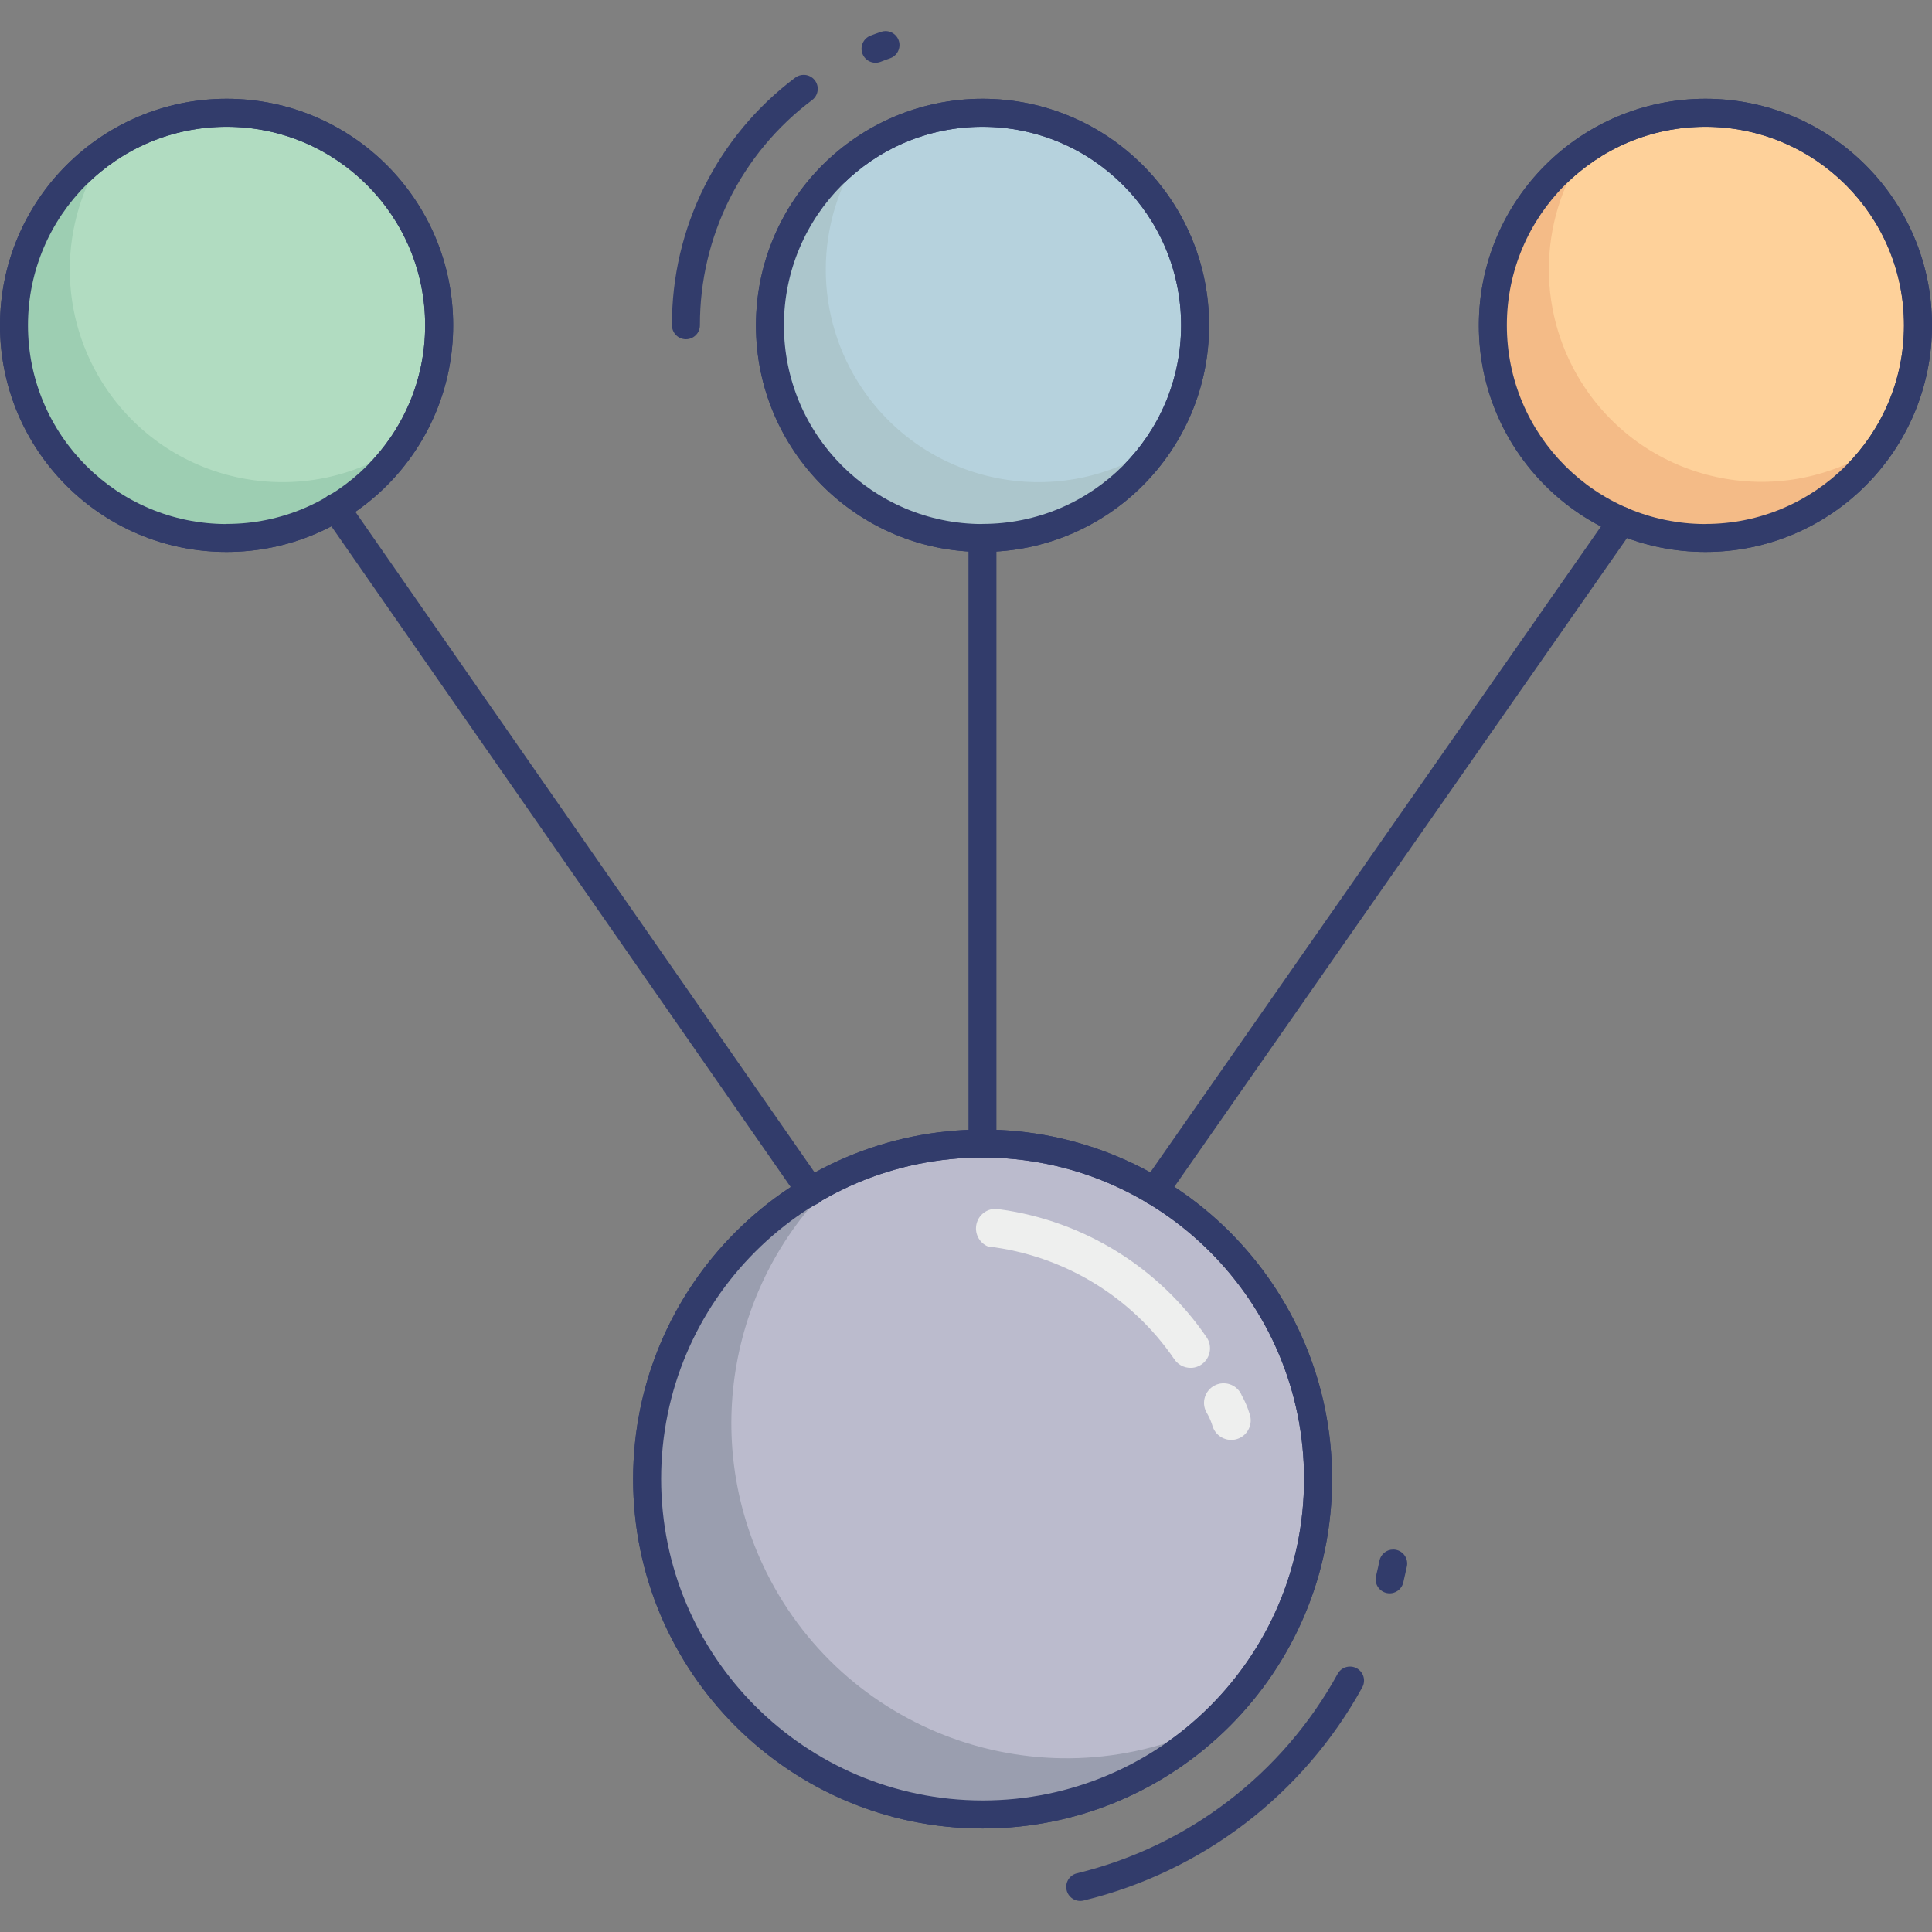 <?xml version="1.0" encoding="UTF-8"?> <svg xmlns="http://www.w3.org/2000/svg" width="50" height="50" viewBox="0 0 50 50" fill="none"><rect x="0" y="0" width="50" height="50" fill="#808080" stroke="none"/> <g clip-path="url(#clip0_2_163)"> <path d="M34.939 43.131C35.139 43.131 35.301 43.293 35.301 43.493C35.301 43.554 35.286 43.614 35.256 43.668C33.732 46.439 31.114 48.441 28.041 49.186C27.846 49.233 27.651 49.113 27.604 48.918C27.557 48.723 27.677 48.528 27.871 48.481C30.746 47.784 33.194 45.91 34.619 43.318C34.683 43.202 34.806 43.13 34.939 43.131Z" fill="#323C6B"></path> <path d="M36.055 40.102C36.079 40.102 36.103 40.104 36.127 40.109C36.323 40.148 36.45 40.34 36.411 40.536C36.382 40.673 36.351 40.809 36.319 40.945C36.279 41.141 36.087 41.268 35.892 41.228C35.696 41.188 35.569 40.997 35.608 40.801C35.61 40.792 35.612 40.783 35.615 40.774C35.645 40.648 35.675 40.52 35.7 40.392C35.734 40.223 35.883 40.102 36.055 40.102Z" fill="#323C6B"></path> <path d="M16.749 38.271C16.754 33.478 20.643 29.597 25.436 29.602C30.229 29.607 34.11 33.497 34.105 38.29C34.1 43.079 30.216 46.959 25.426 46.959C20.634 46.959 16.749 43.074 16.749 38.282L16.749 38.271Z" fill="#BBBBCD"></path> <path d="M25.426 29.233C30.421 29.231 34.472 33.279 34.474 38.273C34.476 43.268 30.428 47.319 25.433 47.321C20.438 47.323 16.387 43.276 16.385 38.281L16.385 38.271C16.393 33.281 20.437 29.239 25.426 29.233ZM25.426 46.596C30.021 46.598 33.747 42.875 33.749 38.28C33.751 33.685 30.028 29.959 25.433 29.957C20.839 29.955 17.113 33.677 17.11 38.271C17.112 42.864 20.833 46.589 25.426 46.596Z" fill="#323C6B"></path> <path d="M25.426 46.959C27.586 46.959 29.667 46.151 31.26 44.692C26.918 46.713 21.759 44.832 19.738 40.49C18.136 37.049 18.958 32.966 21.768 30.413C17.422 32.434 15.538 37.595 17.559 41.94C18.982 45.001 22.051 46.958 25.426 46.959Z" fill="#9A9EAF"></path> <path d="M44.134 2.919C41.096 2.919 38.634 5.382 38.634 8.419C38.634 11.456 41.096 13.918 44.134 13.918C47.171 13.918 49.633 11.456 49.633 8.419C49.633 5.382 47.171 2.919 44.134 2.919Z" fill="#FED19A"></path> <path d="M44.134 2.556C47.372 2.555 49.999 5.179 50 8.418C50.001 11.657 47.377 14.283 44.138 14.284C40.9 14.285 38.273 11.661 38.272 8.422L38.272 8.418C38.276 5.182 40.898 2.56 44.134 2.556ZM44.134 13.56C46.972 13.561 49.274 11.261 49.275 8.422C49.277 5.584 46.977 3.282 44.138 3.281C41.301 3.28 38.999 5.578 38.997 8.415C38.995 11.255 41.294 13.558 44.134 13.562L44.134 13.56Z" fill="#323C6B"></path> <path d="M44.134 13.925C45.953 13.925 47.655 13.024 48.677 11.519C46.164 13.226 42.743 12.573 41.035 10.06C39.766 8.192 39.768 5.738 41.039 3.872C38.526 5.581 37.874 9.003 39.583 11.516C40.607 13.023 42.312 13.925 44.134 13.925Z" fill="#F4BB87"></path> <path d="M22.916 0.804C23.116 0.804 23.279 0.966 23.279 1.166C23.279 1.321 23.181 1.459 23.034 1.509C22.952 1.537 22.87 1.568 22.79 1.599C22.603 1.671 22.393 1.578 22.321 1.392C22.249 1.205 22.342 0.995 22.528 0.923C22.618 0.888 22.708 0.855 22.798 0.825C22.836 0.811 22.876 0.804 22.916 0.804Z" fill="#323C6B"></path> <path d="M20.801 1.937C21.001 1.937 21.163 2.099 21.163 2.299C21.163 2.413 21.11 2.52 21.018 2.589C19.184 3.964 18.108 6.125 18.114 8.418C18.114 8.618 17.952 8.78 17.752 8.78C17.552 8.78 17.39 8.618 17.39 8.418C17.381 5.899 18.563 3.523 20.578 2.011C20.642 1.962 20.721 1.936 20.801 1.937Z" fill="#323C6B"></path> <path d="M25.426 2.919C22.389 2.919 19.926 5.382 19.926 8.419C19.926 11.456 22.389 13.918 25.426 13.918C28.463 13.918 30.926 11.456 30.926 8.419C30.926 5.382 28.463 2.919 25.426 2.919Z" fill="#B6D2DD"></path> <path d="M25.426 2.556C28.665 2.555 31.291 5.18 31.291 8.419C31.292 11.657 28.668 14.283 25.429 14.284C22.19 14.285 19.564 11.66 19.564 8.422L19.564 8.418C19.568 5.182 22.19 2.56 25.426 2.556ZM25.426 13.559C28.265 13.56 30.566 11.26 30.567 8.422C30.568 5.583 28.267 3.282 25.429 3.281C22.591 3.28 20.289 5.58 20.288 8.418C20.288 11.257 22.587 13.559 25.426 13.562L25.426 13.559Z" fill="#323C6B"></path> <path d="M25.426 13.925C27.245 13.926 28.946 13.027 29.969 11.523C27.458 13.233 24.036 12.585 22.326 10.074C21.051 8.203 21.053 5.741 22.331 3.872C19.818 5.581 19.166 9.003 20.874 11.516C21.899 13.023 23.604 13.925 25.426 13.925Z" fill="#ACC6CC"></path> <path d="M5.862 2.919C2.824 2.919 0.362 5.382 0.362 8.419C0.362 11.456 2.824 13.918 5.862 13.918C8.899 13.918 11.361 11.456 11.361 8.419C11.361 5.382 8.899 2.919 5.862 2.919Z" fill="#B1DCC1"></path> <path d="M5.862 2.556C9.1 2.555 11.727 5.179 11.728 8.418C11.729 11.657 9.105 14.283 5.866 14.284C2.627 14.285 0.001 11.661 -0 8.422L-0 8.418C0.004 5.182 2.626 2.56 5.862 2.556ZM5.862 13.559C8.7 13.561 11.002 11.261 11.003 8.422C11.004 5.584 8.704 3.282 5.866 3.281C3.029 3.28 0.727 5.578 0.724 8.415C0.723 11.255 3.022 13.558 5.862 13.562L5.862 13.559Z" fill="#323C6B"></path> <path d="M5.862 13.925C7.681 13.926 9.382 13.027 10.405 11.523C7.894 13.233 4.472 12.585 2.761 10.074C1.486 8.203 1.488 5.741 2.766 3.872C0.253 5.581 -0.399 9.003 1.31 11.516C2.335 13.023 4.039 13.925 5.862 13.925Z" fill="#9DCEB2"></path> <path d="M25.426 13.563C25.626 13.563 25.788 13.725 25.788 13.925L25.788 29.595C25.788 29.795 25.626 29.957 25.426 29.957C25.226 29.957 25.064 29.795 25.064 29.595L25.064 13.925C25.064 13.725 25.226 13.563 25.426 13.563Z" fill="#323C6B"></path> <path d="M8.68 12.772C8.798 12.772 8.909 12.83 8.977 12.928L21.271 30.614C21.393 30.772 21.364 31 21.206 31.122C21.048 31.245 20.82 31.216 20.698 31.058C20.69 31.048 20.683 31.038 20.676 31.027L8.382 13.341C8.268 13.176 8.309 12.951 8.473 12.837C8.534 12.795 8.605 12.772 8.679 12.772L8.68 12.772L8.68 12.772Z" fill="#323C6B"></path> <path d="M41.975 13.117C42.175 13.117 42.338 13.279 42.337 13.479C42.337 13.553 42.315 13.626 42.272 13.687L30.176 31.025C30.065 31.191 29.84 31.236 29.673 31.125C29.507 31.014 29.462 30.789 29.573 30.622C29.576 30.618 29.579 30.614 29.581 30.61L41.678 13.273C41.746 13.175 41.857 13.117 41.975 13.117Z" fill="#323C6B"></path> <path d="M25.426 29.233C30.421 29.231 34.472 33.279 34.474 38.273C34.476 43.268 30.428 47.319 25.433 47.321C20.438 47.323 16.387 43.276 16.385 38.281L16.385 38.271C16.393 33.281 20.437 29.239 25.426 29.233ZM25.426 46.596C30.021 46.598 33.747 42.875 33.749 38.28C33.751 33.685 30.028 29.959 25.433 29.957C20.839 29.955 17.113 33.677 17.11 38.271C17.112 42.864 20.833 46.589 25.426 46.596Z" fill="#323C6B"></path> <path d="M5.862 2.556C9.1 2.555 11.727 5.179 11.728 8.418C11.729 11.657 9.105 14.283 5.866 14.284C2.627 14.285 0.001 11.661 -0 8.422L-0 8.418C0.004 5.182 2.626 2.56 5.862 2.556ZM5.862 13.559C8.7 13.561 11.002 11.261 11.003 8.422C11.004 5.584 8.704 3.282 5.866 3.281C3.029 3.28 0.727 5.578 0.724 8.415C0.723 11.255 3.022 13.558 5.862 13.562L5.862 13.559Z" fill="#323C6B"></path> <path d="M25.426 2.556C28.665 2.555 31.291 5.18 31.291 8.419C31.292 11.657 28.668 14.283 25.429 14.284C22.19 14.285 19.564 11.66 19.564 8.422L19.564 8.418C19.568 5.182 22.19 2.56 25.426 2.556ZM25.426 13.559C28.265 13.56 30.566 11.26 30.567 8.422C30.568 5.583 28.267 3.282 25.429 3.281C22.591 3.28 20.289 5.58 20.288 8.418C20.288 11.257 22.587 13.559 25.426 13.562L25.426 13.559Z" fill="#323C6B"></path> <path d="M44.134 2.556C47.372 2.555 49.999 5.179 50 8.418C50.001 11.657 47.377 14.283 44.138 14.284C40.9 14.285 38.273 11.661 38.272 8.422L38.272 8.418C38.276 5.182 40.898 2.56 44.134 2.556ZM44.134 13.56C46.972 13.561 49.274 11.261 49.275 8.422C49.277 5.584 46.977 3.282 44.138 3.281C41.301 3.28 38.999 5.578 38.997 8.415C38.995 11.255 41.294 13.558 44.134 13.562L44.134 13.56Z" fill="#323C6B"></path> <path d="M31.999 37.247L32.037 37.235C32.299 37.139 32.433 36.849 32.338 36.587C32.289 36.424 32.222 36.267 32.139 36.119C32.035 35.859 31.74 35.732 31.48 35.835C31.22 35.939 31.092 36.234 31.196 36.494C31.206 36.52 31.218 36.545 31.233 36.568C31.3 36.683 31.352 36.806 31.389 36.934C31.481 37.181 31.745 37.317 31.999 37.247Z" fill="#EEEFEE"></path> <path d="M30.918 35.39C31.192 35.328 31.364 35.057 31.303 34.784C31.29 34.726 31.267 34.67 31.234 34.62C30.001 32.807 28.058 31.601 25.886 31.299C25.614 31.233 25.34 31.399 25.273 31.671C25.214 31.912 25.337 32.16 25.565 32.258C27.518 32.487 29.276 33.549 30.387 35.171C30.502 35.347 30.713 35.434 30.918 35.39Z" fill="#EEEFEE"></path> </g> <defs> <clipPath id="clip0_2_163"> <rect width="50" height="50" fill="white" transform="translate(50 50) rotate(-180)"></rect> </clipPath> </defs> </svg> 